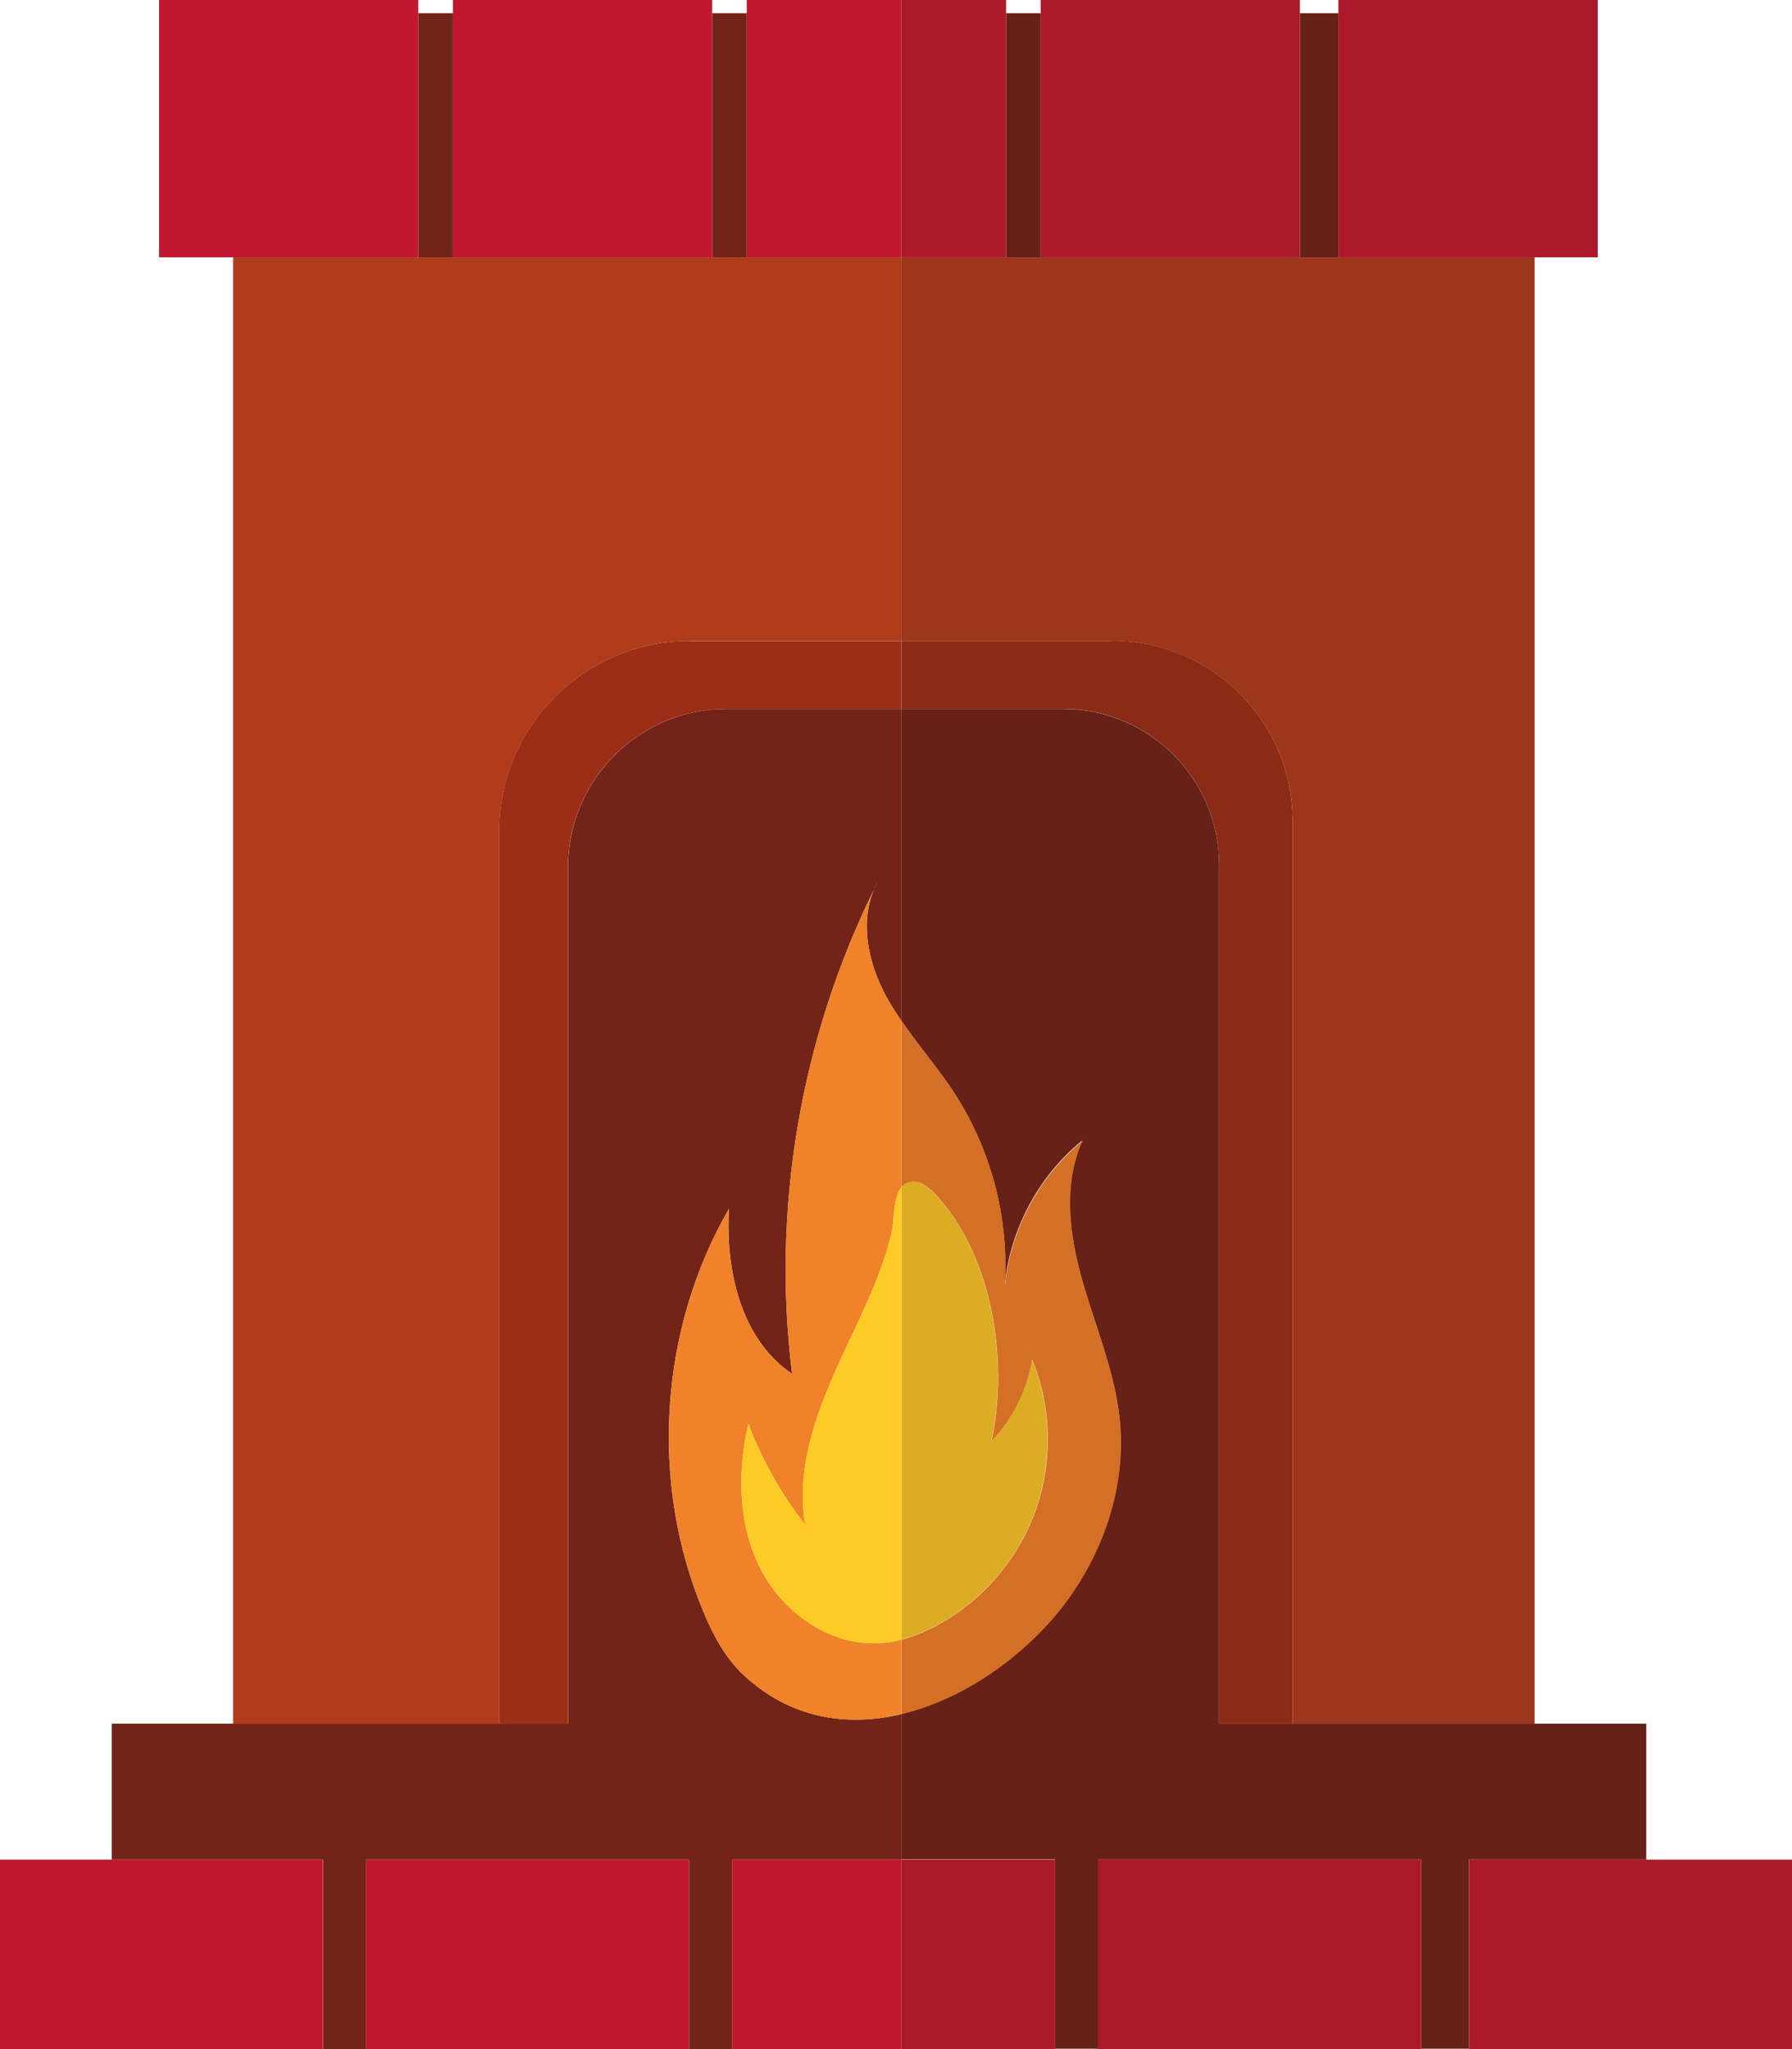 <?xml version="1.0" encoding="UTF-8"?>
<svg id="Layer_2" data-name="Layer 2" xmlns="http://www.w3.org/2000/svg" viewBox="0 0 192.79 220.48">
  <defs>
    <style>
      .cls-1 {
        fill: #b13c1b;
      }

      .cls-2 {
        fill: #f08229;
      }

      .cls-3 {
        fill: #d37026;
      }

      .cls-4 {
        fill: #9c2d16;
      }

      .cls-5 {
        fill: #ddac25;
      }

      .cls-6 {
        fill: #8b2a15;
      }

      .cls-7 {
        fill: #9d361a;
      }

      .cls-8 {
        fill: #ac192b;
      }

      .cls-9 {
        fill: #feca24;
      }

      .cls-10 {
        fill: #722418;
      }

      .cls-11 {
        fill: #ded9d6;
      }

      .cls-12 {
        fill: #672116;
      }

      .cls-13 {
        fill: #c1172f;
      }
    </style>
  </defs>
  <g id="ICONOS">
    <g>
      <path class="cls-1" d="M53.72,89.48c0-11.33,9.19-20.52,20.52-20.52h22.76V27.69H25.08v157.78h28.64v-95.99Z"/>
      <path class="cls-10" d="M78.76,200.1h18.23v-15.66h0c-5.86,1.39-11.96.5-17.02-4.23-1.95-1.83-3.23-4.25-4.26-6.71-5.85-13.85-4.81-30.42,2.72-43.44-.4,6.63,1.28,14.06,6.79,17.77-2.22-17.72.9-36.07,8.8-52.09.11-.26.23-.52.37-.77-.13.25-.24.51-.37.77-1.54,3.6-.59,7.95,1.3,11.44.5.93,1.07,1.82,1.67,2.69h0v-33.59h-18.82c-9.42,0-17.06,7.64-17.06,17.06v92.13H12.02v14.63h22.73v20.38h4.64v-20.38h34.74v20.38h4.64v-20.38Z"/>
      <polygon class="cls-13" points="34.74 200.1 12.02 200.1 0 200.1 0 201.15 0 220.48 0 220.48 34.74 220.48 34.74 220.48 34.74 200.1"/>
      <polygon class="cls-13" points="74.12 200.1 39.38 200.1 39.38 220.48 39.38 220.48 74.12 220.48 74.12 220.48 74.12 200.1"/>
      <rect class="cls-13" x="78.76" y="200.1" width="18.23" height="20.38"/>
      <polygon class="cls-10" points="80.34 1.42 76.62 1.42 76.62 27.69 48.73 27.69 48.73 1.42 45 1.42 45 27.69 17.11 27.69 17.11 27.69 25.08 27.69 80.34 27.69 80.34 1.42"/>
      <polygon class="cls-13" points="45 27.69 45 1.42 45 0 17.11 0 17.11 27.69 17.11 27.69 45 27.69"/>
      <polygon class="cls-13" points="48.73 27.69 76.62 27.69 76.62 1.42 76.62 0 48.73 0 48.73 1.42 48.73 27.69"/>
      <polygon class="cls-13" points="80.34 27.69 96.99 27.69 96.99 1.42 96.99 0 80.34 0 80.34 1.42 80.34 27.69"/>
      <path class="cls-4" d="M74.23,68.96c-11.33,0-20.52,9.19-20.52,20.52v95.99h7.39v-92.13c0-9.42,7.64-17.06,17.06-17.06h18.82v-7.31h-22.76Z"/>
      <path class="cls-10" d="M100.04,113.97c-.44-.58-.89-1.16-1.33-1.74,0,0,0,0,0,0,.44.58.88,1.16,1.33,1.73Z"/>
      <path class="cls-10" d="M96.99,109.88c.44.64.91,1.27,1.38,1.9,0,0,0,0,0,0-.47-.63-.94-1.27-1.39-1.92h0s0,0,0,0Z"/>
      <path class="cls-2" d="M98.72,112.23s0,0,0,0c-.11-.15-.22-.29-.33-.44,0,0,0,0,0,0,.11.15.23.3.34.45Z"/>
      <path class="cls-2" d="M94.02,95.74c.13-.25.24-.51.37-.77-.14.25-.26.51-.37.77Z"/>
      <path class="cls-2" d="M96.99,176.43h0c-.66.17-1.34.3-2.02.36-5.36.48-10.57-3.06-13.07-7.83-2.49-4.77-2.6-10.51-1.39-15.76,1.47,3.9,3.54,7.57,6.11,10.85-1.07-6.36,1.46-12.73,4.18-18.57,1.95-4.18,4.08-8.37,5.14-12.9.29-1.24.13-3.72,1.05-4.84h0v-17.87h0c-.6-.87-1.16-1.76-1.67-2.69-1.89-3.49-2.84-7.84-1.3-11.44-7.91,16.02-11.02,34.36-8.8,52.09-5.51-3.71-7.18-11.14-6.79-17.77-7.53,13.02-8.57,29.58-2.72,43.44,1.04,2.46,2.31,4.88,4.26,6.71,5.06,4.74,11.16,5.63,17.02,4.23h0v-8.01Z"/>
      <polygon class="cls-2" points="96.99 109.88 96.99 109.87 96.99 109.87 96.99 109.88"/>
      <path class="cls-9" d="M96.99,127.74h0c-.92,1.12-.76,3.6-1.05,4.84-1.06,4.52-3.18,8.71-5.14,12.9-2.73,5.84-5.25,12.21-4.18,18.57-2.57-3.28-4.64-6.95-6.11-10.85-1.21,5.25-1.1,10.98,1.39,15.76,2.5,4.77,7.7,8.31,13.07,7.83.68-.06,1.36-.19,2.02-.36h0v-48.68Z"/>
      <path class="cls-7" d="M139.85,27.69h-42.86v41.27h22.65c10.73,0,19.43,8.7,19.43,19.43v97.08h26.03V27.69h-25.24Z"/>
      <polygon class="cls-11" points="168.63 220.48 192.79 220.48 158.04 220.48 168.63 220.48"/>
      <path class="cls-12" d="M158.04,220.48v-19.33h0v-1.05h19.07v-14.63h-45.95v-92.4c0-9.27-7.52-16.79-16.79-16.79h-17.38v33.59c.45.65.92,1.28,1.39,1.92.11.15.22.29.33.44.44.58.89,1.16,1.33,1.74.88,1.15,1.75,2.3,2.54,3.51,0,0,0,0,0,.01.03.04.05.08.08.12,3.57,5.47,5.49,12,5.49,18.53,0,.77-.03,1.54-.08,2.31.55-6.08,3.63-11.89,8.37-15.74-.31.68-.55,1.38-.75,2.08-.14.52-.26,1.06-.35,1.59-.62,3.76.05,7.77,1.11,11.48.85,2.99,1.95,5.93,2.79,8.92.56,1.97,1.01,3.96,1.21,6,.02.18.03.36.05.55.55,7.18-2.09,14.45-6.63,20.05-.74.91-1.55,1.81-2.42,2.66-.01.01-.02.02-.03.03,0,0-.02.02-.02.02-.02.02-.03.03-.05.04,0,0,0,0-.01.01-3.94,3.86-9.05,7-14.36,8.27v15.66h16.51v1.05h0v19.33h0s55.13,0,55.13,0h-10.59ZM118.14,220.48v-19.33h0v-1.05h34.74v1.05h0v19.33h-34.74Z"/>
      <polygon class="cls-12" points="192.79 220.48 192.79 220.48 168.63 220.48 192.79 220.48"/>
      <polygon class="cls-11" points="96.99 220.48 113.5 220.48 113.5 220.48 96.99 220.48"/>
      <polygon class="cls-8" points="113.5 201.15 113.5 201.15 113.5 200.1 96.99 200.1 96.99 220.48 96.99 220.48 113.5 220.48 113.5 201.15"/>
      <polygon class="cls-8" points="152.88 201.15 152.88 201.15 152.88 200.1 118.14 200.1 118.14 201.15 118.14 201.15 118.14 220.48 152.88 220.48 152.88 201.15"/>
      <polygon class="cls-8" points="158.04 200.1 158.04 201.15 158.04 201.15 158.04 220.48 192.79 220.48 192.79 201.15 192.79 200.1 177.11 200.1 158.04 200.1"/>
      <rect class="cls-12" x="139.85" y="1.42" width="4.14" height="26.27"/>
      <rect class="cls-12" x="108.24" y="1.42" width="3.72" height="26.27"/>
      <polygon class="cls-8" points="96.99 27.69 108.24 27.69 108.24 1.42 108.24 0 96.99 0 96.99 1.42 96.99 27.69"/>
      <polygon class="cls-8" points="111.96 27.69 139.85 27.69 139.85 1.42 139.85 0 111.96 0 111.96 1.42 111.96 27.69"/>
      <polygon class="cls-8" points="143.99 27.69 165.1 27.69 171.89 27.69 171.89 1.42 171.89 0 143.99 0 143.99 1.42 143.99 27.69"/>
      <path class="cls-6" d="M119.64,68.96h-22.65v7.31h17.38c9.27,0,16.79,7.52,16.79,16.79v92.4h7.91v-97.08c0-10.73-8.7-19.43-19.43-19.43Z"/>
      <path class="cls-3" d="M98.38,111.78c-.47-.63-.94-1.26-1.38-1.9,0,0,0,0,0,0v17.86c.16-.2.36-.35.6-.45.01,0,.02-.01.04-.02.22-.08.43-.12.64-.12h0s.03,0,.05,0c1.05.03,2,.98,2.69,1.79.1.11.19.23.28.33.03.04.06.07.09.11,0,0,.01.02.02.02.01.01.02.03.04.04,4.04,4.94,5.93,12,5.93,18.68,0,2.42-.24,4.78-.71,6.98,2.31-2.4,3.86-5.52,4.38-8.81,2.1,5.13,2.23,11.03.36,16.25-1.18,3.31-3.16,6.32-5.69,8.76-1.46,1.4-3.11,2.62-4.89,3.58-.25.14-.51.27-.77.4-.98.48-2,.88-3.05,1.15v8.01h0c5.32-1.26,10.42-4.41,14.36-8.26,0,0,0,0,.01-.01.02-.01.03-.03.05-.04,0,0,.02-.02.02-.02.01-.01.02-.02.03-.03.87-.86,1.68-1.75,2.42-2.66,4.54-5.6,7.18-12.87,6.63-20.05-.01-.18-.03-.36-.05-.55-.2-2.04-.65-4.03-1.21-6-.85-2.99-1.94-5.93-2.79-8.92-1.06-3.72-1.73-7.73-1.11-11.48.09-.54.2-1.07.35-1.59.19-.71.44-1.41.75-2.08-4.73,3.85-7.82,9.66-8.37,15.74.05-.77.08-1.54.08-2.31,0-6.53-1.92-13.06-5.49-18.53-.03-.04-.05-.08-.08-.12,0,0,0,0,0-.01-.79-1.21-1.66-2.36-2.54-3.51-.44-.58-.89-1.15-1.33-1.73-.11-.15-.23-.3-.34-.45Z"/>
      <path class="cls-5" d="M96.99,127.74v48.68h0c1.05-.27,2.07-.67,3.05-1.15.26-.13.52-.26.77-.4,1.78-.97,3.43-2.18,4.89-3.58,2.53-2.43,4.51-5.45,5.69-8.76,1.86-5.22,1.73-11.12-.36-16.25-.52,3.29-2.07,6.41-4.38,8.81.47-2.19.72-4.56.71-6.98,0-6.68-1.89-13.74-5.93-18.68-.01-.01-.02-.03-.04-.04,0,0-.01-.02-.02-.02-.03-.03-.06-.07-.09-.11-.09-.11-.18-.22-.28-.33-.69-.8-1.64-1.76-2.69-1.79-.02,0-.03,0-.05,0h0c-.21,0-.43.04-.64.12-.01,0-.02.01-.04.02-.24.1-.44.25-.6.45h0Z"/>
    </g>
  </g>
</svg>